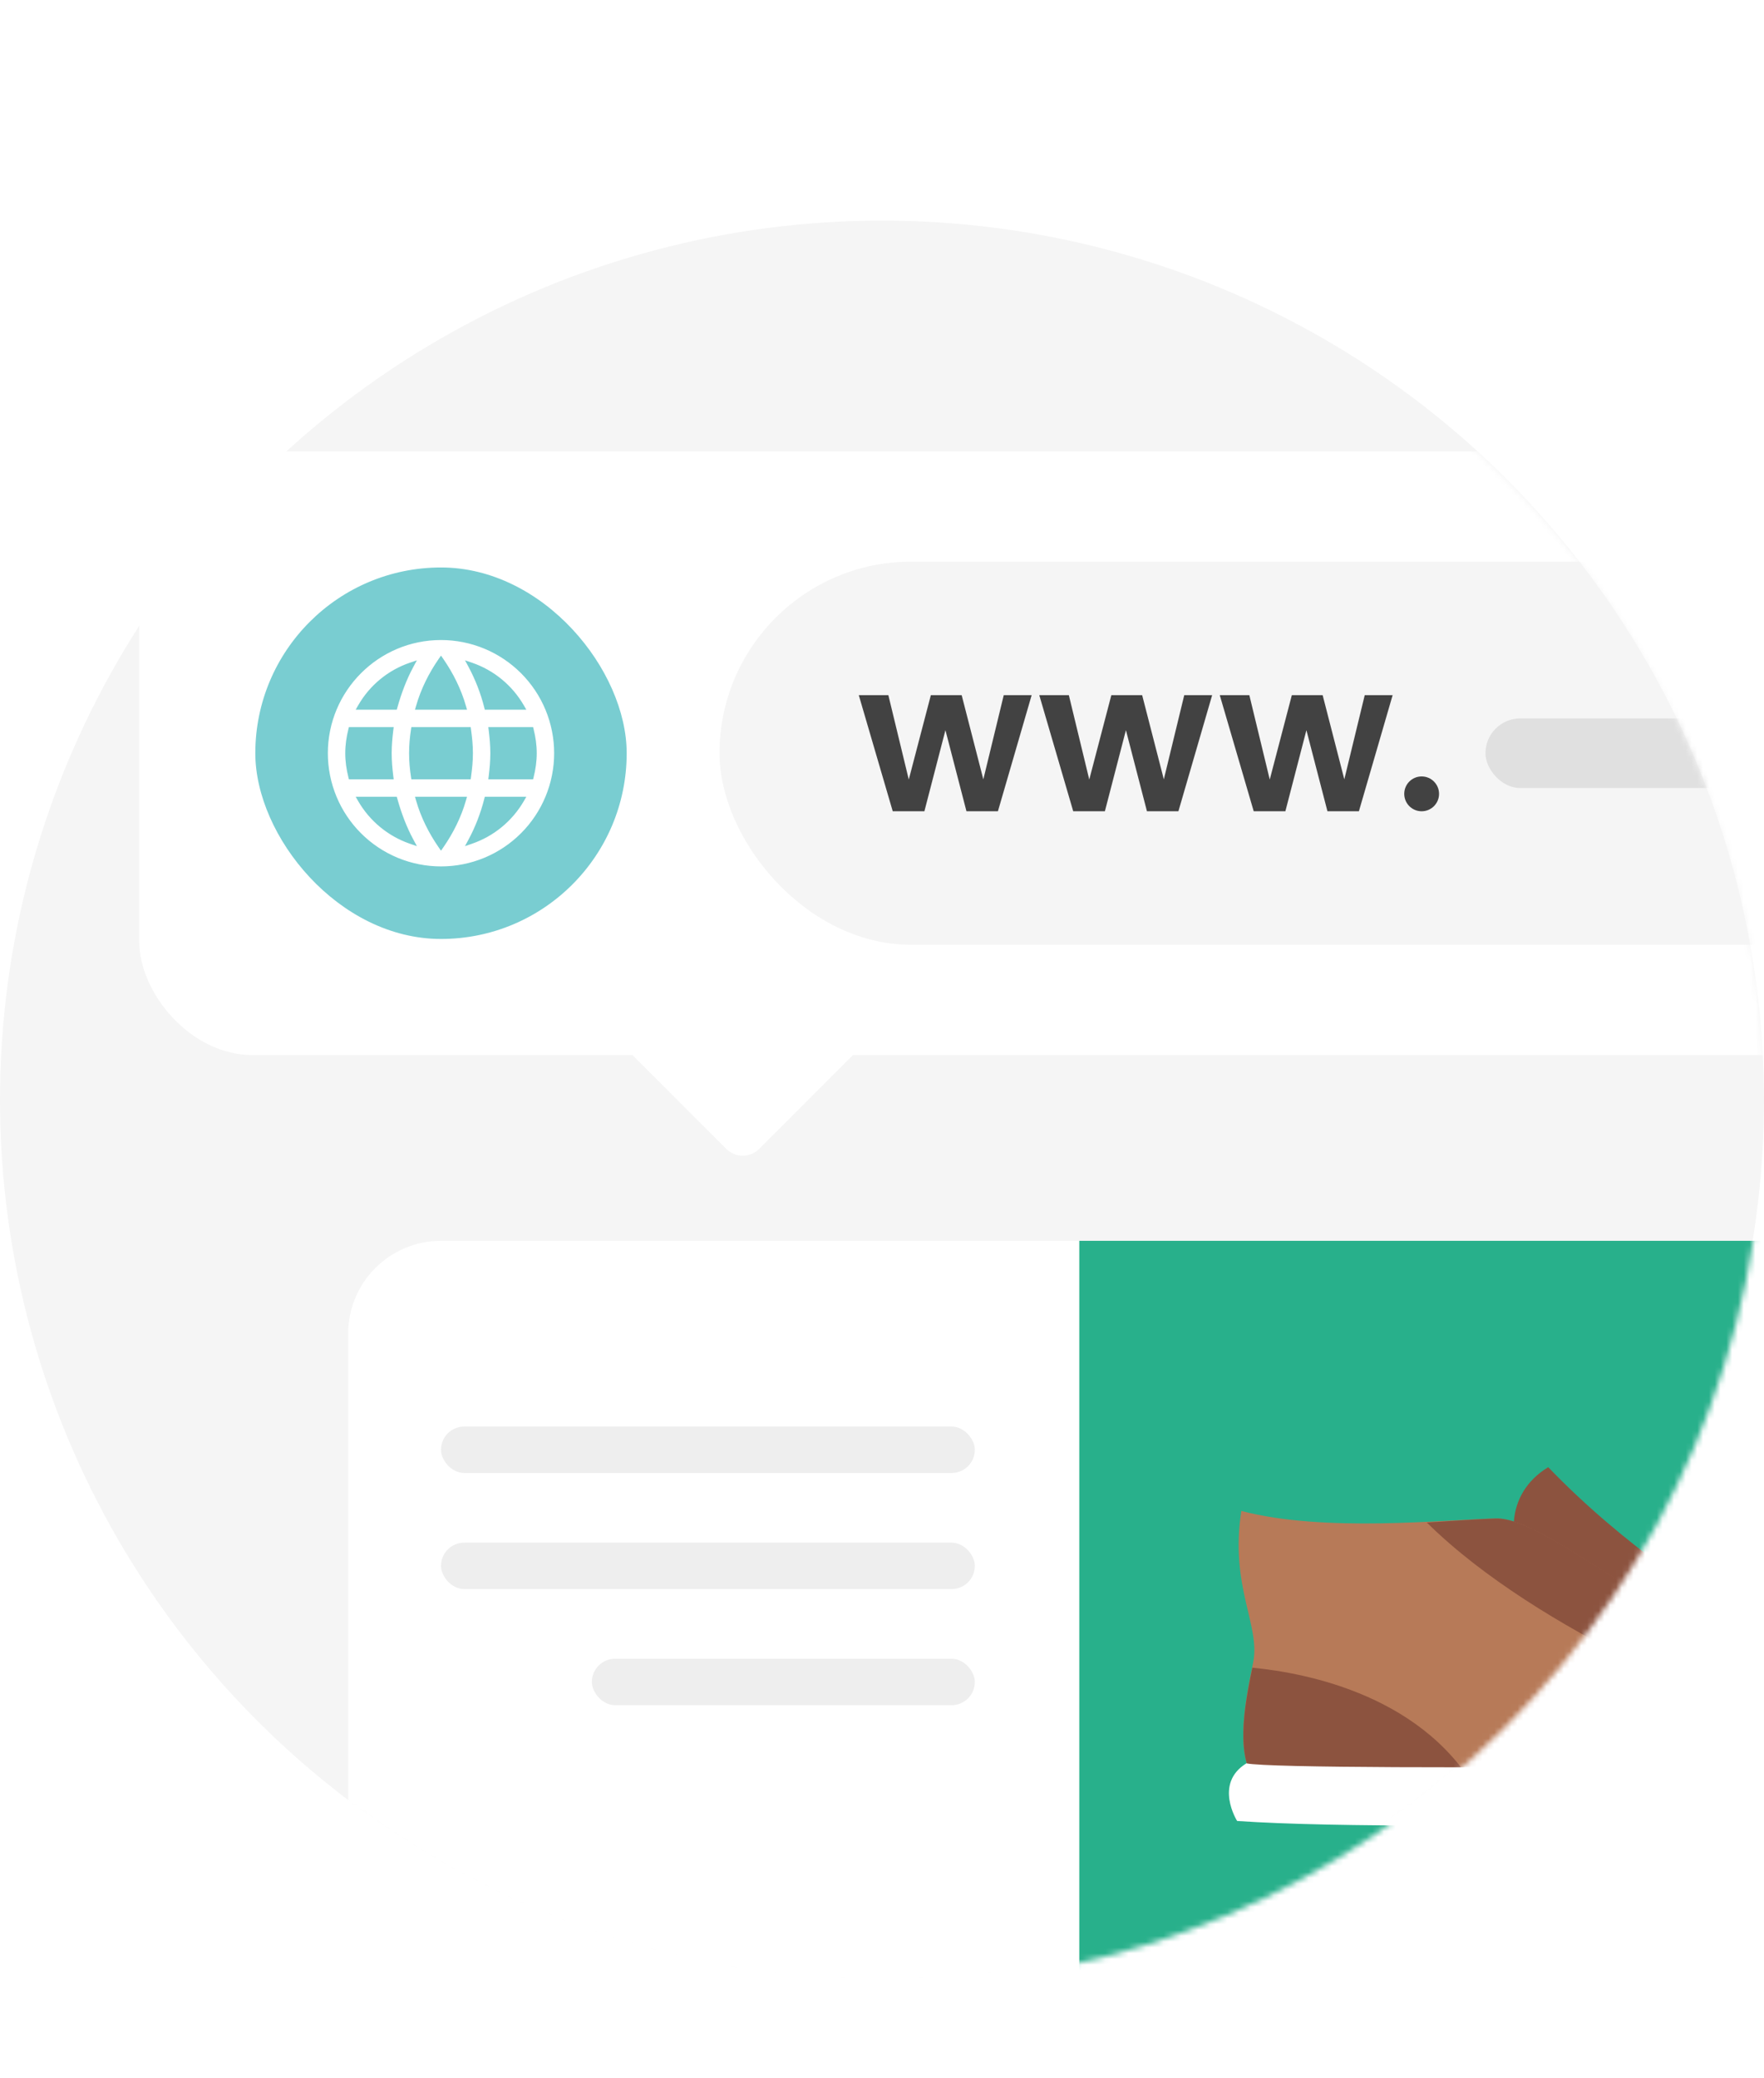 <svg width="304" height="358" viewBox="0 0 304 358" fill="none" xmlns="http://www.w3.org/2000/svg">
<ellipse cx="152" cy="189.502" rx="152" ry="151.502" fill="#F5F5F5"/>
<mask id="mask0" mask-type="alpha" maskUnits="userSpaceOnUse" x="0" y="38" width="305" height="304">
<path d="M152 342C68.053 342 -2.98057e-06 273.947 -6.65728e-06 190L-1.33146e-05 38L152 38C235.948 38 304 106.053 304 190C304 273.947 235.948 342 152 342Z" fill="#C4C4C4"/>
</mask>
<g mask="url(#mask0)">
<g filter="url(#filter0_d)">
<rect x="60" y="204" width="245" height="144" rx="16" fill="white"/>
<g clip-path="url(#clip0)">
<rect width="129" height="164" transform="translate(186 204)" fill="#28B08B"/>
<g clip-path="url(#clip1)">
<path d="M328.996 284.395C328.996 284.395 292.383 269.603 266.813 242.998C258.967 247.763 260.275 256.698 262.89 259.478C265.505 262.356 323.184 287.572 323.184 287.572L328.996 284.395Z" fill="#8C533F"/>
<path d="M337.276 282.307C337.276 282.307 325.217 283.399 307.783 277.641C286.716 270.791 266.667 251.731 257.804 251.83C248.942 252.029 228.311 254.312 213.927 250.54C211.893 263.545 217.269 270.295 215.962 276.649C214.654 283.002 212.329 293.922 217.269 297.992C222.209 302.062 309.091 299.283 309.091 299.283L345.267 293.823L337.276 282.307Z" fill="#B77A58"/>
<path d="M257.805 251.836C266.667 251.637 286.717 270.698 307.783 277.647C325.218 283.405 337.277 282.313 337.277 282.313L341.054 287.872L333.935 290.453C333.935 290.453 310.253 290.651 281.196 276.257C269.428 270.4 255.625 262.16 245.891 252.531C250.686 252.233 254.899 251.935 257.805 251.836Z" fill="#8C533F"/>
<path d="M215.817 277.542C225.116 278.436 246.182 282.407 255.335 300.276C236.448 300.276 219.45 299.779 217.415 298.092C212.476 294.121 214.51 283.995 215.817 277.542Z" fill="#8C533F"/>
<path d="M248.07 304.743C259.112 304.743 270.735 304.643 281.922 304.544C292.237 304.445 301.972 304.346 310.398 304.346C335.097 304.346 362.556 295.709 363.719 295.312C363.719 295.312 364.59 289.157 357.616 286.278C355.437 286.774 331.755 294.319 310.398 294.319C301.972 294.319 292.092 294.418 281.777 294.518C257.368 294.815 218.431 294.815 214.799 294.021C209.133 297.496 213.201 303.949 213.201 303.949C221.773 304.544 234.413 304.743 248.07 304.743Z" fill="white"/>
</g>
</g>
<rect x="76" y="236" width="92" height="8" rx="4" fill="#EEEEEE"/>
<rect x="76" y="256" width="92" height="8" rx="4" fill="#EEEEEE"/>
<rect x="102" y="276" width="66" height="8" rx="4" fill="#EEEEEE"/>
</g>
<g filter="url(#filter1_d)">
<rect x="24" y="68" width="345" height="104" rx="19.525" fill="white"/>
<rect x="44" y="88" width="64" height="64" rx="32" fill="#79CDD1"/>
<path d="M84.472 123.97L84.438 124.25H84.72H91.48H91.675L91.722 124.061C92.046 122.765 92.25 121.404 92.25 120C92.25 118.596 92.046 117.235 91.722 115.939L91.675 115.75H91.48H84.72H84.438L84.472 116.03C84.631 117.346 84.75 118.654 84.75 120C84.75 121.346 84.631 122.654 84.472 123.97ZM80.96 135.001L80.655 135.565L81.261 135.356C84.966 134.081 88.088 131.514 90.056 128.126L90.274 127.75H89.84H83.94H83.746L83.698 127.938C83.062 130.42 82.15 132.8 80.96 135.001ZM80.68 124.25H80.898L80.928 124.034C81.108 122.71 81.25 121.377 81.25 120C81.25 118.624 81.108 117.271 80.928 115.966L80.898 115.75H80.68H71.32H71.106L71.073 115.962C70.871 117.273 70.75 118.625 70.75 120C70.75 121.375 70.871 122.708 71.073 124.037L71.105 124.25H71.32H80.68ZM75.794 136.062L76 136.359L76.206 136.062C77.879 133.643 79.232 130.959 80.06 128.069L80.152 127.75H79.82H72.18H71.848L71.94 128.069C72.768 130.959 74.121 133.643 75.794 136.062ZM68 112.25H68.19L68.241 112.067C68.937 109.581 69.831 107.199 71.02 104.999L71.323 104.438L70.719 104.643C67.011 105.906 63.891 108.477 61.943 111.876L61.728 112.25H62.16H68ZM62.16 127.75H61.727L61.944 128.125C63.903 131.513 67.019 134.08 70.719 135.356L71.325 135.566L71.02 135.001C69.831 132.801 68.937 130.419 68.241 127.933L68.19 127.75H68H62.16ZM60.278 124.061L60.325 124.25H60.52H67.28H67.562L67.528 123.97C67.369 122.654 67.25 121.346 67.25 120C67.25 118.654 67.369 117.346 67.528 116.03L67.562 115.75H67.28H60.52H60.325L60.278 115.939C59.953 117.235 59.75 118.596 59.75 120C59.75 121.404 59.953 122.765 60.278 124.061ZM76.206 103.918L76 103.621L75.794 103.918C74.121 106.337 72.768 109.042 71.94 111.931L71.848 112.25H72.18H79.82H80.152L80.06 111.931C79.232 109.042 77.879 106.337 76.206 103.918ZM89.84 112.25H90.273L90.056 111.875C88.106 108.503 84.999 105.923 81.261 104.643L80.659 104.437L80.96 104.998C82.157 107.232 83.077 109.604 83.698 112.061L83.745 112.25H83.94H89.84ZM56.25 120C56.25 109.138 65.079 100.25 76 100.25C78.594 100.25 81.162 100.761 83.558 101.753C85.954 102.746 88.131 104.201 89.965 106.035C91.799 107.869 93.254 110.046 94.247 112.442C95.239 114.838 95.75 117.406 95.75 120C95.75 125.238 93.669 130.262 89.965 133.965C86.261 137.669 81.238 139.75 76 139.75C73.406 139.75 70.838 139.239 68.442 138.247C66.046 137.254 63.869 135.799 62.035 133.965C58.331 130.262 56.25 125.238 56.25 120Z" fill="white" stroke="#79CDD1" stroke-width="0.5"/>
<rect x="124" y="87" width="240" height="66" rx="33" fill="#F5F5F5"/>
<path d="M153.85 130H159.306L162.931 116.029L166.556 130H171.976L177.79 110H172.981L169.463 124.5L165.73 110H160.418L156.614 124.536L153.097 110H148L153.85 130Z" fill="#424242"/>
<path d="M184.955 130H190.411L194.036 116.029L197.661 130H203.081L208.895 110H204.086L200.568 124.5L196.835 110H191.523L187.719 124.536L184.202 110H179.105L184.955 130Z" fill="#424242"/>
<path d="M216.06 130H221.516L225.141 116.029L228.766 130H234.186L240 110H235.191L231.673 124.5L227.94 110H222.628L218.824 124.536L215.307 110H210.21L216.06 130Z" fill="#424242"/>
<circle cx="245" cy="127" r="3" fill="#424242"/>
<rect x="256" y="114" width="92" height="12" rx="6" fill="#E0E0E0"/>
<path d="M125.172 188.172L108 171H148L130.828 188.172C129.266 189.734 126.734 189.734 125.172 188.172Z" fill="white"/>
</g>
</g>
<defs>
<filter id="filter0_d" x="40.475" y="194.238" width="294.05" height="203.05" filterUnits="userSpaceOnUse" color-interpolation-filters="sRGB">
<feFlood flood-opacity="0" result="BackgroundImageFix"/>
<feColorMatrix in="SourceAlpha" type="matrix" values="0 0 0 0 0 0 0 0 0 0 0 0 0 0 0 0 0 0 127 0"/>
<feOffset dy="9.762"/>
<feGaussianBlur stdDeviation="9.762"/>
<feColorMatrix type="matrix" values="0 0 0 0 0 0 0 0 0 0 0 0 0 0 0 0 0 0 0.08 0"/>
<feBlend mode="normal" in2="BackgroundImageFix" result="effect1_dropShadow"/>
<feBlend mode="normal" in="SourceGraphic" in2="effect1_dropShadow" result="shape"/>
</filter>
<filter id="filter1_d" x="4.475" y="58.237" width="384.05" height="160.393" filterUnits="userSpaceOnUse" color-interpolation-filters="sRGB">
<feFlood flood-opacity="0" result="BackgroundImageFix"/>
<feColorMatrix in="SourceAlpha" type="matrix" values="0 0 0 0 0 0 0 0 0 0 0 0 0 0 0 0 0 0 127 0"/>
<feOffset dy="9.762"/>
<feGaussianBlur stdDeviation="9.762"/>
<feColorMatrix type="matrix" values="0 0 0 0 0 0 0 0 0 0 0 0 0 0 0 0 0 0 0.08 0"/>
<feBlend mode="normal" in2="BackgroundImageFix" result="effect1_dropShadow"/>
<feBlend mode="normal" in="SourceGraphic" in2="effect1_dropShadow" result="shape"/>
</filter>
<clipPath id="clip0">
<rect width="129" height="164" fill="white" transform="translate(186 204)"/>
</clipPath>
<clipPath id="clip1">
<rect width="152.552" height="61.748" fill="white" transform="matrix(-1 0 0 1 364.154 243)"/>
</clipPath>
</defs>
</svg>
